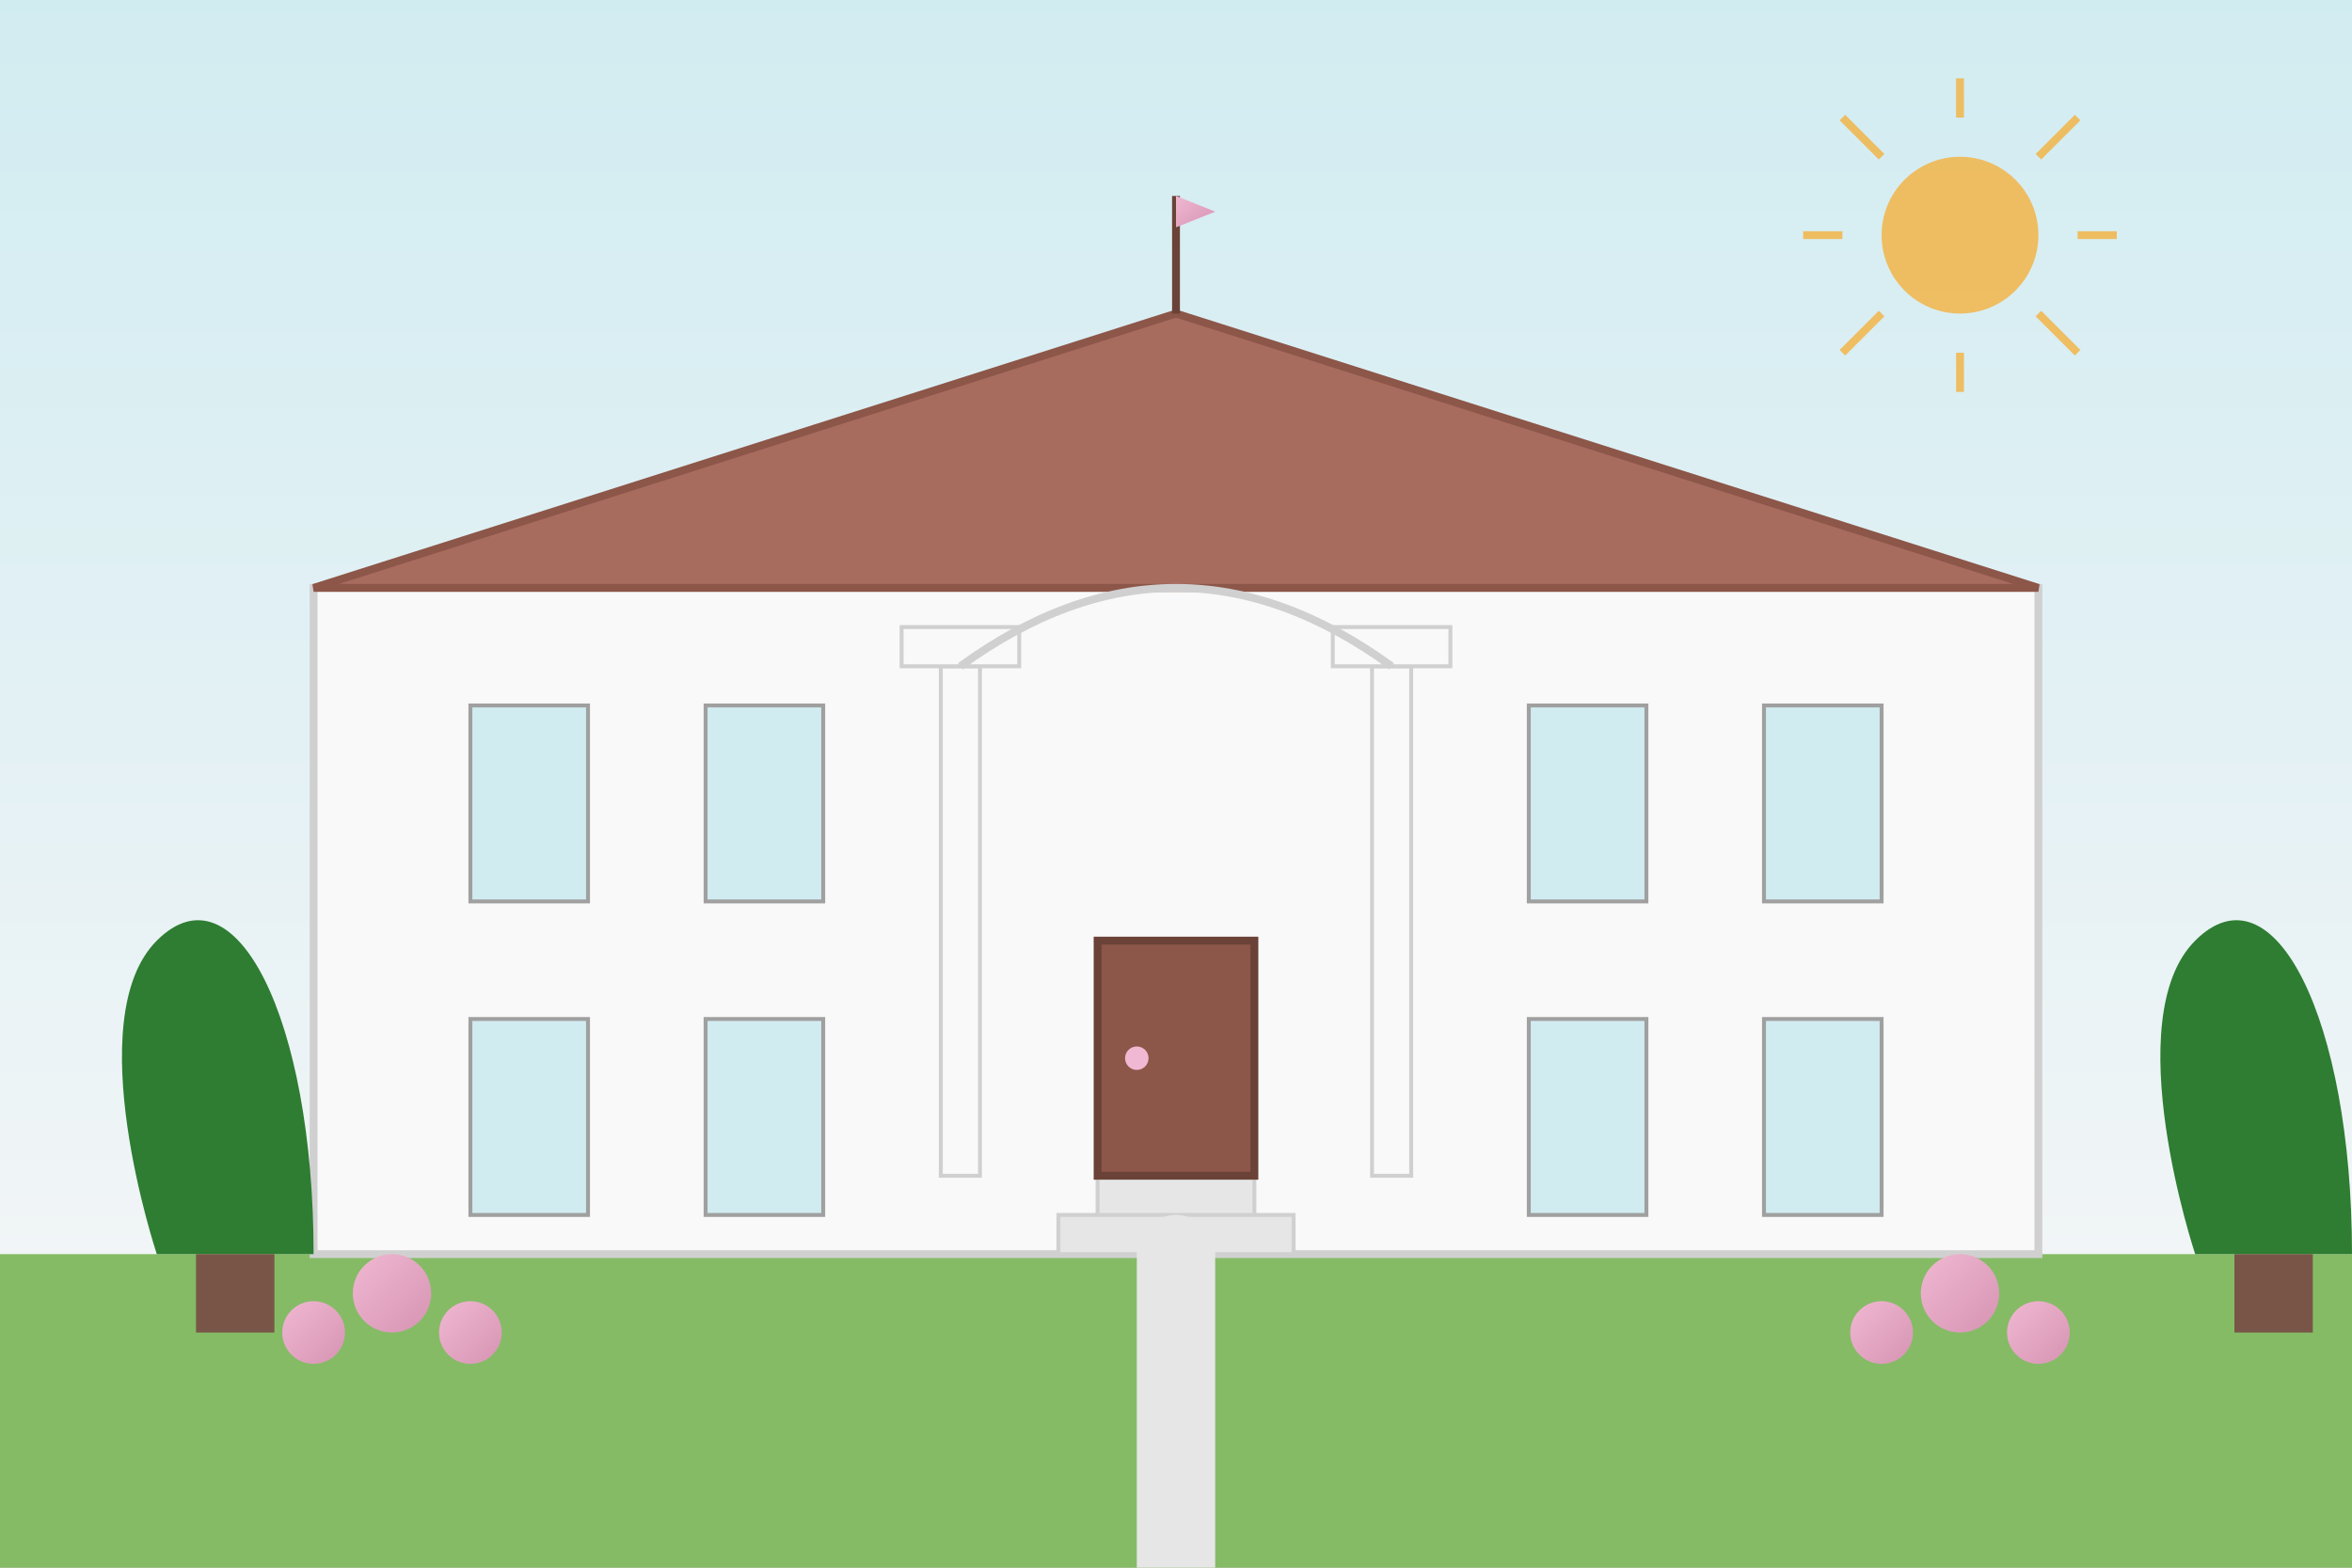 <svg xmlns="http://www.w3.org/2000/svg" width="300" height="200" viewBox="0 0 300 200">
  <rect x="0" y="0" width="300" height="200" fill="#333333" stroke="none"/>
  <defs>
    <linearGradient id="bg-venue-grad" x1="0%" y1="0%" x2="100%" y2="100%">
      <stop offset="0%" style="stop-color:#f9f7f8;stop-opacity:1" />
      <stop offset="100%" style="stop-color:#f0f0f0;stop-opacity:1" />
    </linearGradient>
    <linearGradient id="venue-accent" x1="0%" y1="0%" x2="100%" y2="100%">
      <stop offset="0%" style="stop-color:#f0b8d2;stop-opacity:1" />
      <stop offset="100%" style="stop-color:#d694b2;stop-opacity:1" />
    </linearGradient>
    <linearGradient id="sky-grad" x1="0%" y1="0%" x2="0%" y2="100%">
      <stop offset="0%" style="stop-color:#d1ecf1;stop-opacity:1" />
      <stop offset="100%" style="stop-color:#f9f7f8;stop-opacity:1" />
    </linearGradient>
  </defs>
  
  <!-- Background with gradient sky -->
  <rect width="300" height="200" fill="url(#sky-grad)" />
  
  <!-- Ground -->
  <rect x="0" y="160" width="300" height="40" fill="#85bb65" />
  
  <!-- Manor/Venue Building -->
  <rect x="40" y="75" width="220" height="85" fill="#f9f9f9" stroke="#d0d0d0" stroke-width="1" />
  
  <!-- Building roof -->
  <polygon points="40,75 150,40 260,75" fill="#a86c5f" stroke="#8c5649" stroke-width="1" />
  
  <!-- Front steps -->
  <rect x="140" y="150" width="20" height="10" fill="#e6e6e6" stroke="#d0d0d0" stroke-width="0.5" />
  <rect x="135" y="155" width="30" height="5" fill="#e6e6e6" stroke="#d0d0d0" stroke-width="0.5" />
  
  <!-- Central door -->
  <rect x="140" y="120" width="20" height="30" fill="#8c5649" stroke="#6a4237" stroke-width="1" />
  <circle cx="145" cy="135" r="1.5" fill="#f0b8d2" />
  
  <!-- Windows -->
  <rect x="60" y="90" width="15" height="25" fill="#d1ecf1" stroke="#a0a0a0" stroke-width="0.5" />
  <rect x="90" y="90" width="15" height="25" fill="#d1ecf1" stroke="#a0a0a0" stroke-width="0.5" />
  <rect x="195" y="90" width="15" height="25" fill="#d1ecf1" stroke="#a0a0a0" stroke-width="0.5" />
  <rect x="225" y="90" width="15" height="25" fill="#d1ecf1" stroke="#a0a0a0" stroke-width="0.5" />
  <rect x="60" y="130" width="15" height="25" fill="#d1ecf1" stroke="#a0a0a0" stroke-width="0.5" />
  <rect x="90" y="130" width="15" height="25" fill="#d1ecf1" stroke="#a0a0a0" stroke-width="0.5" />
  <rect x="195" y="130" width="15" height="25" fill="#d1ecf1" stroke="#a0a0a0" stroke-width="0.5" />
  <rect x="225" y="130" width="15" height="25" fill="#d1ecf1" stroke="#a0a0a0" stroke-width="0.5" />
  
  <!-- Columns -->
  <rect x="120" y="85" width="5" height="65" fill="#f9f9f9" stroke="#d0d0d0" stroke-width="0.5" />
  <rect x="175" y="85" width="5" height="65" fill="#f9f9f9" stroke="#d0d0d0" stroke-width="0.5" />
  
  <!-- Column tops -->
  <rect x="115" y="80" width="15" height="5" fill="#f9f9f9" stroke="#d0d0d0" stroke-width="0.5" />
  <rect x="170" y="80" width="15" height="5" fill="#f9f9f9" stroke="#d0d0d0" stroke-width="0.5" />
  
  <!-- Decorative arch -->
  <path d="M122.5,85 Q150,65 177.5,85" fill="none" stroke="#d0d0d0" stroke-width="1" />
  
  <!-- Trees -->
  <path d="M20,160 C20,160 10,130 20,120 C30,110 40,130 40,160" fill="#2e7d32" />
  <rect x="25" y="160" width="10" height="10" fill="#795548" />
  
  <path d="M280,160 C280,160 270,130 280,120 C290,110 300,130 300,160" fill="#2e7d32" />
  <rect x="285" y="160" width="10" height="10" fill="#795548" />
  
  <!-- Flowers -->
  <circle cx="50" cy="165" r="5" fill="url(#venue-accent)" />
  <circle cx="60" cy="170" r="4" fill="url(#venue-accent)" />
  <circle cx="40" cy="170" r="4" fill="url(#venue-accent)" />
  
  <circle cx="250" cy="165" r="5" fill="url(#venue-accent)" />
  <circle cx="260" cy="170" r="4" fill="url(#venue-accent)" />
  <circle cx="240" cy="170" r="4" fill="url(#venue-accent)" />
  
  <!-- Path -->
  <path d="M150,160 L150,200" stroke="#e6e6e6" stroke-width="10" stroke-linecap="round" />
  
  <!-- Flag on top -->
  <line x1="150" y1="40" x2="150" y2="25" stroke="#6a4237" stroke-width="1" />
  <path d="M150,25 L155,27 L150,29 Z" fill="url(#venue-accent)" />
  
  <!-- Decorative sun -->
  <circle cx="250" cy="30" r="10" fill="#F9A825" opacity="0.7" />
  <line x1="250" y1="15" x2="250" y2="10" stroke="#F9A825" stroke-width="1" opacity="0.7" />
  <line x1="250" y1="50" x2="250" y2="45" stroke="#F9A825" stroke-width="1" opacity="0.7" />
  <line x1="235" y1="30" x2="230" y2="30" stroke="#F9A825" stroke-width="1" opacity="0.7" />
  <line x1="270" y1="30" x2="265" y2="30" stroke="#F9A825" stroke-width="1" opacity="0.7" />
  <line x1="240" y1="20" x2="235" y2="15" stroke="#F9A825" stroke-width="1" opacity="0.7" />
  <line x1="260" y1="20" x2="265" y2="15" stroke="#F9A825" stroke-width="1" opacity="0.7" />
  <line x1="240" y1="40" x2="235" y2="45" stroke="#F9A825" stroke-width="1" opacity="0.7" />
  <line x1="260" y1="40" x2="265" y2="45" stroke="#F9A825" stroke-width="1" opacity="0.7" />
</svg>
